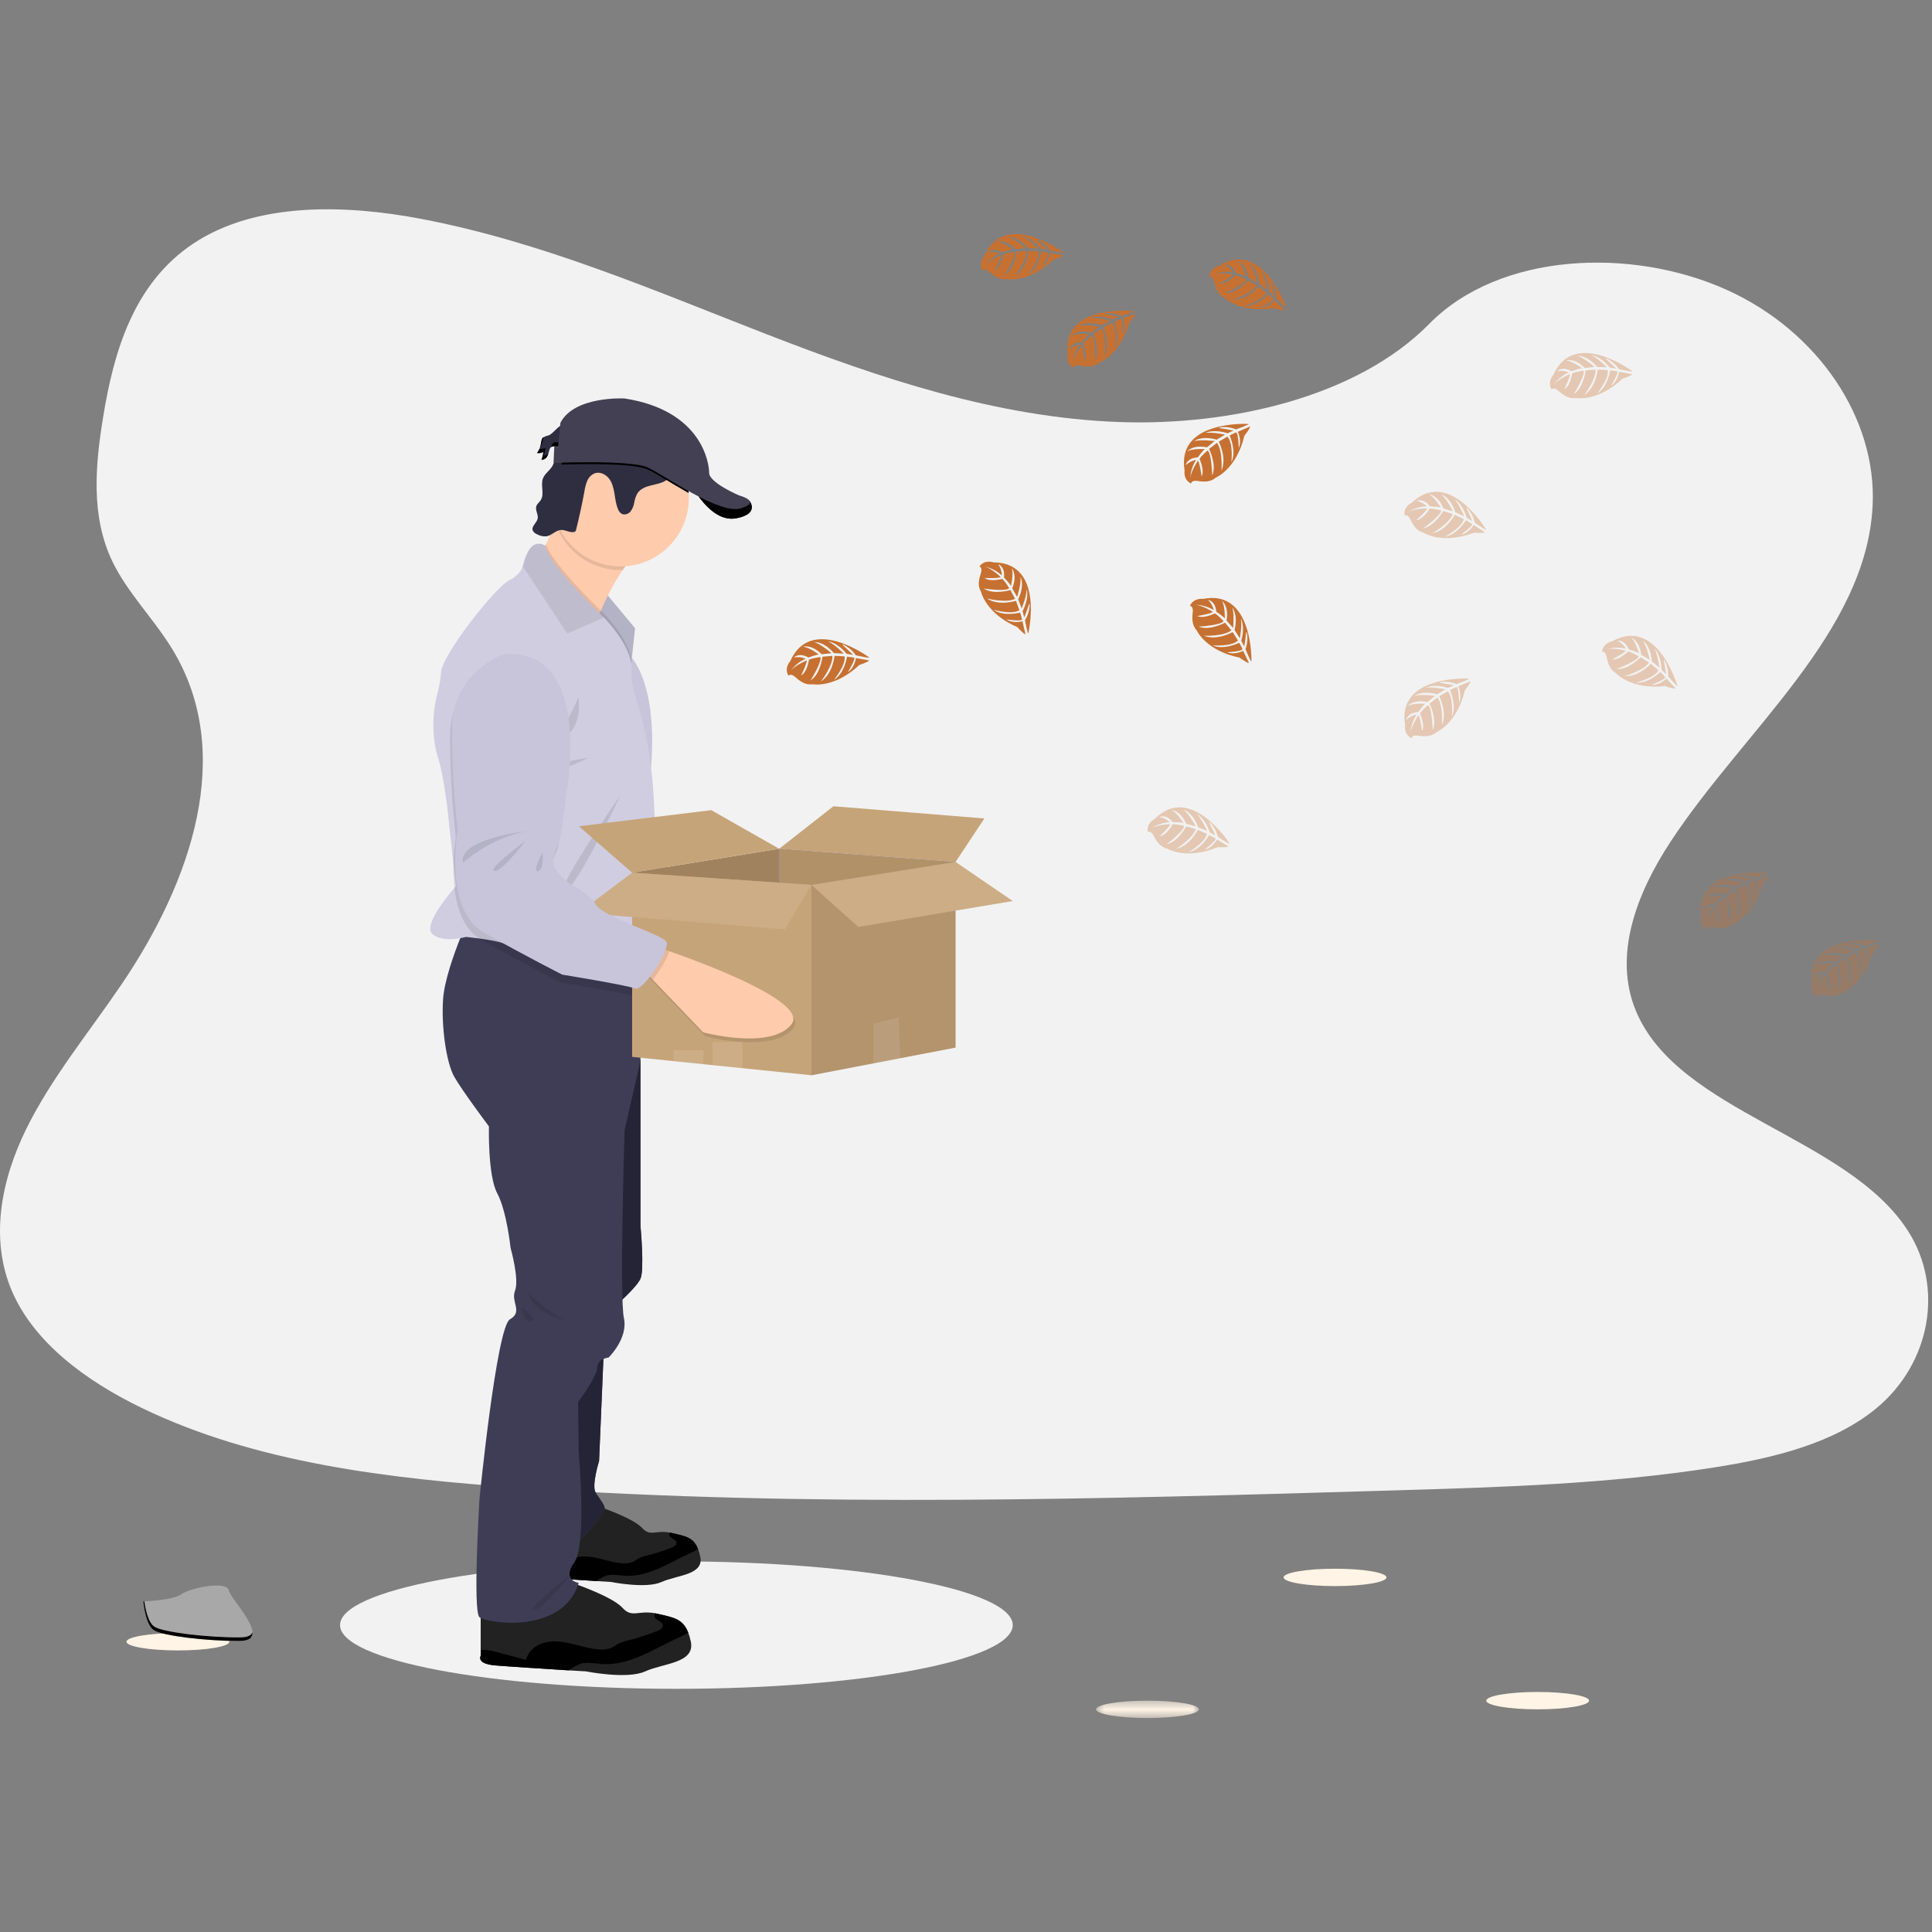 <?xml version="1.0" encoding="UTF-8"?>
<svg width="240px" height="240px" viewBox="0 0 240 240" version="1.1" xmlns="http://www.w3.org/2000/svg" xmlns:xlink="http://www.w3.org/1999/xlink">
    <rect x="0" y="0" width="240" height="240" fill="#808080" stroke="none"/>
    <!-- Generator: Sketch 57.1 (83088) - https://sketch.com -->
    <title>err-product-empty</title>
    <desc>Created with Sketch.</desc>
    <defs>
        <path d="M1.303,0.07 C1.149,0.052 0.987,0.026 0.832,0.019 L0.832,0.019 L1.303,0.07 Z M1.409,0.081 L1.303,0.07 C1.339,0.074 1.374,0.078 1.409,0.081 L1.409,0.081 Z" id="path-1"></path>
        <polygon id="path-3" points="0.47 0.385 13.249 0.385 13.249 2.544 0.47 2.544"></polygon>
    </defs>
    <g id="err-product-empty" stroke="none" stroke-width="1" fill="none" fill-rule="evenodd">
        <g id="Group-183" transform="translate(0, 26)">
            <g id="Group-6" fill="#F2F2F2">
                <path d="M84.023,167.96 C107.099,167.96 125.806,171.504 125.806,175.876 C125.806,180.247 107.099,183.791 84.023,183.791 C60.947,183.791 42.241,180.247 42.241,175.876 C42.241,171.504 60.947,167.96 84.023,167.96" id="Fill-1"></path>
                <path d="M139.168,26.431 C123.812,25.899 109.187,20.939 95.222,15.516 C81.256,10.092 67.424,4.085 52.437,1.212 C42.796,-0.637 31.77,-0.901 24.005,4.262 C16.529,9.246 14.114,17.823 12.815,25.787 C11.838,31.781 11.264,38.09 13.94,43.7 C15.8,47.596 19.098,50.871 21.381,54.603 C29.322,67.586 23.709,83.596 15.105,96.273 C11.072,102.219 6.385,107.899 3.27,114.222 C0.156,120.546 -1.285,127.816 1.441,134.283 C4.141,140.688 10.578,145.492 17.552,148.872 C31.713,155.741 48.396,157.705 64.674,158.821 C100.698,161.284 136.911,160.218 173.03,159.148 C186.397,158.754 199.822,158.353 212.97,156.287 C220.274,155.139 227.811,153.316 233.114,148.918 C239.843,143.335 241.512,133.882 237.001,126.883 C229.437,115.139 208.529,112.222 203.236,99.621 C200.327,92.683 203.314,84.958 207.544,78.527 C216.618,64.725 231.824,52.617 232.623,36.844 C233.174,26.011 225.864,15.161 214.56,10.033 C202.714,4.659 186.284,5.335 177.548,14.23 C168.544,23.379 152.727,26.903 139.168,26.431" id="Fill-3"></path>
            </g>
            <g id="Group-9" transform="translate(67.845, 28.834)">
                <mask id="mask-2" fill="white">
                    <use xlink:href="#path-1"></use>
                </mask>
                <g id="Clip-8"></g>
                <path d="M1.303,0.07 C1.149,0.052 0.987,0.026 0.832,0.019 L0.832,0.019 L1.303,0.07 Z M1.409,0.081 L1.303,0.07 C1.339,0.074 1.374,0.078 1.409,0.081 L1.409,0.081 Z" id="Fill-7" mask="url(#mask-2)"></path>
            </g>
            <g id="Group-182" transform="translate(15.265, 2.544)">
                <path d="M94.667,94.437 C92.294,97.831 83.765,96.033 83.765,96.033 L77.155,89.848 L76.265,89.011 L77.758,85.84 C77.758,85.84 78.232,85.971 79.046,86.204 C83.319,87.444 96.669,91.582 94.667,94.437" id="Fill-10" fill="#EFB7B9"></path>
                <path d="M79.041,86.204 C78.749,87.219 77.95,88.739 77.155,89.848 L76.265,89.011 L77.757,85.84 C77.757,85.84 78.237,85.971 79.041,86.204" id="Fill-12" fill="#000000"></path>
                <path d="M56.37,50.457 C56.37,50.457 50.277,53.161 50.576,59.797 C50.792,64.072 51.257,68.331 51.971,72.551 C51.971,72.551 50.726,82.537 55.912,85.112 C61.099,87.686 65.899,89.803 65.899,89.803 C65.899,89.803 74.013,90.676 75.022,91.036 C76.03,91.397 79.18,85.883 78.6,85.025 C78.018,84.165 70.571,82.364 69.621,80.932 C68.672,79.498 66.477,78.613 66.477,78.613 C66.477,78.613 64.212,77.242 64.058,76.004 C63.904,74.765 64.501,73.842 64.653,73.299 C64.805,72.756 65.189,67.509 65.189,67.509 C65.189,67.509 67.747,48.837 56.37,50.457" id="Fill-14" fill="#191919"></path>
                <path d="M60.392,72.279 C60.392,72.279 52.034,73.678 52.843,76.604 C52.843,76.604 55.877,73.446 60.392,72.279" id="Fill-16" fill="#000000"></path>
                <path d="M60.456,73.462 C60.456,73.462 55.861,77.214 56.759,77.406 C57.659,77.598 60.456,73.462 60.456,73.462" id="Fill-18" fill="#000000"></path>
                <path d="M62.665,74.77 C62.665,74.77 61.434,77.292 62.19,77.121 C62.947,76.95 62.665,74.77 62.665,74.77" id="Fill-20" fill="#000000"></path>
                <path d="M79.349,86.471 L78.841,86.327 C78.986,85.853 79.027,85.468 78.908,85.29 C78.327,84.432 70.884,82.633 69.937,81.197 C68.99,79.762 66.793,78.879 66.793,78.879 C66.793,78.879 64.527,77.508 64.374,76.269 C64.219,75.031 64.817,74.108 64.969,73.564 C65.121,73.021 65.505,67.772 65.505,67.772 C65.505,67.772 68.056,49.103 56.679,50.723 C56.679,50.723 50.586,53.427 50.883,60.064 C51.098,64.339 51.565,68.599 52.28,72.819 C52.28,72.819 51.035,82.806 56.221,85.381 C61.408,87.954 66.207,90.07 66.207,90.07 C66.207,90.07 74.32,90.941 75.33,91.304 C75.712,91.442 76.402,90.733 77.078,89.757 L77.463,90.116 L84.073,96.299 C84.073,96.299 92.603,98.1 94.976,94.704 C96.981,91.848 83.632,87.71 79.349,86.471" id="Fill-22" fill="#C8C5DA"></path>
                <path d="M52.864,25.549 C52.631,25.595 52.409,25.681 52.207,25.804 C51.969,26 51.969,26.337 51.91,26.631 C51.84,27.041 51.678,27.429 51.435,27.765 C51.705,27.786 51.976,27.741 52.225,27.635 C52.185,27.96 52.105,28.278 51.988,28.584 C52.291,28.591 52.569,28.422 52.7,28.15 C52.826,27.882 52.925,27.603 52.997,27.317 C53.019,27.231 53.058,27.151 53.111,27.08 C53.329,26.821 53.735,26.938 54.071,26.971 C54.642,27.018 55.195,26.754 55.514,26.278 C55.872,25.734 55.894,24.344 55.039,24.197 C54.147,24.049 53.592,25.279 52.864,25.549" id="Fill-24" fill="#2F2E41"></path>
                <g id="Group-32" transform="translate(50.883, 25.442)" fill="#000000">
                    <path d="M1.299,0.653 C1.321,0.537 1.335,0.416 1.361,0.3 C1.136,0.497 1.124,0.832 1.064,1.128 C1.035,1.3 0.988,1.467 0.924,1.628 C1.111,1.331 1.239,0.999 1.299,0.653" id="Fill-26"></path>
                    <path d="M1.375,2.613 C1.493,2.308 1.573,1.99 1.613,1.664 C1.375,1.764 1.118,1.809 0.861,1.795 C0.785,1.961 0.694,2.12 0.588,2.269 C0.856,2.29 1.127,2.246 1.375,2.141 C1.336,2.466 1.256,2.785 1.138,3.09 C1.44,3.097 1.718,2.928 1.85,2.656 C1.909,2.548 1.957,2.434 1.992,2.316 C1.851,2.515 1.618,2.627 1.375,2.613" id="Fill-28"></path>
                    <path d="M3.458,1 C3.122,0.967 2.714,0.85 2.495,1.109 C2.443,1.18 2.404,1.261 2.381,1.346 C2.36,1.408 2.341,1.472 2.325,1.536 C2.55,1.358 2.915,1.452 3.221,1.484 C3.793,1.53 4.343,1.265 4.663,0.791 C4.736,0.676 4.789,0.55 4.823,0.418 C4.493,0.827 3.982,1.045 3.458,1" id="Fill-30"></path>
                </g>
                <polygon id="Fill-33" fill="#C8C5DA" points="60.005 45.145 63.624 49.496 63.152 53.888 58.779 47.043"></polygon>
                <polygon id="Fill-35" fill="#000000" opacity="0.1" points="63.621 49.496 63.178 53.627 63.149 53.888 59.204 47.71 58.779 47.043 58.903 46.851 60.002 45.145 60.248 45.439"></polygon>
                <path d="M65.5,39.254 C64.276,39.605 63.106,40.81 62.089,42.274 C61.401,43.284 60.785,44.342 60.247,45.439 C59.913,46.108 59.618,46.752 59.374,47.311 L59.203,47.71 C58.79,48.684 58.561,49.337 58.561,49.337 C58.561,49.337 49.189,42.291 50.671,41.816 C51.17,41.657 51.824,40.589 52.472,39.244 L52.553,39.073 C52.963,38.21 53.366,37.247 53.725,36.339 C54.458,34.478 55.001,32.86 55.001,32.86 C55.001,32.86 69.238,38.186 65.5,39.254" id="Fill-37" fill="#FECBAC"></path>
                <path d="M71.107,32.463 C71.107,32.463 73.27,36.378 76.178,35.844 C79.084,35.31 77.888,33.742 77.888,33.742 L71.107,32.463 Z" id="Fill-39" fill="#444053"></path>
                <path d="M66.914,167.977 C64.998,168.852 60.663,167.977 60.663,167.977 L58.836,167.862 C56.463,167.711 52.491,167.454 51.086,167.34 C49.036,167.172 49.539,166.332 49.539,166.332 L49.539,161.257 L59.485,158.737 C59.485,158.737 63.417,160.082 64.494,161.257 C65.517,162.376 66.115,161.515 67.939,161.838 C68.03,161.854 68.125,161.874 68.224,161.898 C69.956,162.294 70.896,162.45 71.451,163.885 C71.563,164.187 71.652,164.496 71.719,164.812 C72.232,167.122 68.829,167.106 66.914,167.977" id="Fill-41" fill="#222222"></path>
                <path d="M71.451,163.885 C71.095,164.108 70.72,164.3 70.331,164.46 C69.027,165.056 67.785,165.781 66.466,166.343 C65.147,166.906 63.725,167.307 62.297,167.2 C61.55,167.146 60.786,166.963 60.072,167.177 C59.63,167.347 59.214,167.578 58.835,167.862 C56.463,167.711 52.491,167.454 51.087,167.34 C49.037,167.171 49.54,166.332 49.54,166.332 L49.54,165.739 C49.614,165.739 49.696,165.717 49.791,165.71 C50.282,165.703 50.771,165.776 51.239,165.926 C52.268,166.206 53.293,166.482 54.323,166.757 C54.494,166.111 54.923,165.564 55.509,165.243 C56.097,164.93 56.757,164.78 57.422,164.804 C59.019,164.825 60.53,165.582 62.124,165.659 C62.569,165.699 63.019,165.624 63.427,165.44 C63.645,165.33 63.837,165.172 64.05,165.05 C64.393,164.885 64.754,164.763 65.125,164.687 C66.171,164.428 67.197,164.096 68.198,163.695 C68.483,163.585 68.815,163.382 68.777,163.079 C68.727,162.675 68.094,162.628 67.927,162.258 C67.868,162.123 67.875,161.967 67.947,161.838 C68.037,161.854 68.132,161.874 68.231,161.897 C69.956,162.293 70.896,162.45 71.451,163.885" id="Fill-43" fill="#000000"></path>
                <path d="M64.888,179.08 C62.634,180.109 57.533,179.08 57.533,179.08 L55.386,178.954 C52.605,178.776 47.922,178.479 46.267,178.34 C43.855,178.141 44.447,177.154 44.447,177.154 L44.447,171.172 L56.152,168.206 C56.152,168.206 60.779,169.789 62.046,171.172 C63.249,172.489 63.944,171.475 66.101,171.855 C66.208,171.875 66.319,171.898 66.435,171.924 C68.474,172.399 69.579,172.576 70.231,174.265 C70.363,174.621 70.469,174.985 70.546,175.354 C71.135,178.073 67.142,178.053 64.888,179.08" id="Fill-45" fill="#222222"></path>
                <path d="M70.227,174.266 C69.808,174.528 69.367,174.754 68.91,174.942 C67.375,175.642 65.913,176.496 64.361,177.158 C62.81,177.82 61.137,178.29 59.455,178.167 C58.577,178.102 57.678,177.882 56.845,178.138 C56.323,178.341 55.832,178.616 55.386,178.954 C52.605,178.776 47.922,178.48 46.268,178.34 C43.855,178.14 44.448,177.153 44.448,177.153 L44.448,176.456 C44.547,176.439 44.645,176.429 44.744,176.422 C45.323,176.412 45.898,176.498 46.448,176.677 L50.076,177.654 C50.279,176.892 50.789,176.248 51.483,175.873 C52.174,175.504 52.951,175.325 53.734,175.355 C55.614,175.381 57.39,176.271 59.267,176.361 C59.79,176.409 60.316,176.321 60.795,176.107 C61.054,175.977 61.269,175.79 61.531,175.65 C61.932,175.452 62.358,175.309 62.795,175.222 C64.019,174.914 65.221,174.524 66.393,174.055 C66.728,173.922 67.119,173.684 67.074,173.329 C67.014,172.855 66.269,172.798 66.072,172.361 C66.005,172.201 66.013,172.02 66.096,171.867 C66.203,171.886 66.315,171.91 66.43,171.936 C68.469,172.391 69.574,172.576 70.227,174.266" id="Fill-47" fill="#000000"></path>
                <path d="M59.787,138.036 L59.154,152.943 C59.154,152.943 58.205,155.987 58.719,156.858 C59.234,157.729 60.103,158.597 59.787,159.112 C59.472,159.627 55.675,165.193 54.449,163.058 C53.222,160.922 52.012,151.669 52.012,151.669 L53.144,140.24 L59.787,138.036 Z" id="Fill-49" fill="#444053"></path>
                <path d="M62.535,100.895 L64.295,103.248 L64.295,123.719 C64.295,123.719 64.81,129.177 64.295,130.304 C63.78,131.431 61.171,133.684 61.171,133.684 L58.976,122.414 L59.45,110.491 L62.535,100.895 Z" id="Fill-51" fill="#444053"></path>
                <path d="M59.787,138.036 L59.154,152.943 C59.154,152.943 58.205,155.987 58.719,156.858 C59.234,157.729 60.103,158.597 59.787,159.112 C59.472,159.627 55.675,165.193 54.449,163.058 C53.222,160.922 52.012,151.669 52.012,151.669 L53.144,140.24 L59.787,138.036 Z" id="Fill-53" fill="#252436"></path>
                <path d="M62.535,100.895 L64.295,103.248 L64.295,123.719 C64.295,123.719 64.81,129.177 64.295,130.304 C63.78,131.431 61.171,133.684 61.171,133.684 L58.976,122.414 L59.45,110.491 L62.535,100.895 Z" id="Fill-55" fill="#252436"></path>
                <path d="M64.295,92.163 L64.295,103.237 L62.318,111.857 C62.318,111.857 61.685,132.657 62.238,135.186 C62.791,137.716 60.34,140.091 60.34,140.091 C60.34,140.091 58.916,140.25 58.916,141.356 C58.916,142.461 56.544,145.626 56.544,145.626 L56.622,151.794 C56.622,151.794 57.652,163.342 56.069,165.556 C54.487,167.769 56.622,168.087 56.622,168.087 C54.646,174.572 45.155,173.07 44.298,172.358 C43.442,171.646 44.298,157.648 44.298,157.648 C44.298,157.648 46.42,136.294 48.08,135.345 C49.741,134.396 48.161,133.21 48.714,131.787 C49.267,130.363 48.161,126.488 48.161,126.488 C48.161,126.488 47.687,121.899 46.5,119.686 C45.314,117.473 45.471,111.382 45.471,111.382 C45.471,111.382 42.149,106.952 41.162,105.213 C40.175,103.474 39.539,98.965 39.776,95.564 C39.937,93.265 41.145,89.917 41.912,87.99 C42.28,87.066 42.545,86.469 42.545,86.469 L42.771,86.528 L55.73,89.921 L64.295,92.163 Z" id="Fill-57" fill="#3F3D56"></path>
                <path d="M65.5,39.254 C64.276,39.605 63.106,40.81 62.089,42.274 L61.823,42.274 C58.786,42.276 55.98,40.653 54.468,38.02 C54.157,37.483 53.907,36.914 53.722,36.323 C54.456,34.461 54.999,32.843 54.999,32.843 C54.999,32.843 69.238,38.186 65.5,39.254" id="Fill-59" fill="#000000" opacity="0.1"></path>
                <path d="M70.305,33.322 C70.313,38.007 66.521,41.811 61.836,41.819 C57.152,41.825 53.348,38.034 53.34,33.35 C53.339,31.884 53.716,30.442 54.437,29.166 C54.694,28.706 54.994,28.273 55.333,27.87 C55.893,27.203 56.551,26.626 57.284,26.157 C61.237,23.645 66.479,24.812 68.992,28.766 C69.744,29.95 70.191,31.302 70.293,32.701 C70.298,32.91 70.305,33.116 70.305,33.322" id="Fill-61" fill="#FECBAC"></path>
                <path d="M63.178,53.627 L63.149,53.888 L59.204,47.719 C58.791,48.695 58.561,49.347 58.561,49.347 C58.561,49.347 49.188,42.291 50.671,41.816 C51.17,41.658 51.825,40.589 52.472,39.244 L52.553,39.074 C53.241,41.123 57.239,45.221 58.902,46.862 C59.094,47.052 59.254,47.209 59.377,47.323 L59.63,47.56 L59.763,47.693 C60.368,48.317 62.921,51.069 63.178,53.627" id="Fill-63" fill-opacity="0.1" fill="#000000"></path>
                <path d="M66.127,74.559 L65.695,88.455 L65.619,90.929 C65.619,90.929 60.503,90.455 55.73,89.933 C51.886,89.513 48.263,89.06 47.705,88.794 C46.994,88.46 45.468,88.201 44.265,88.038 C43.335,87.911 42.604,87.845 42.604,87.845 C42.604,87.845 42.331,87.927 41.911,88.002 C40.995,88.168 39.387,88.303 38.45,87.489 C37.252,86.448 40.4,82.663 41.185,81.754 L41.358,81.558 L41.062,78.817 L40.292,71.712 C40.292,71.712 39.817,67.618 39.105,65.424 C38.914,64.8 38.777,64.161 38.695,63.514 C38.43,61.51 38.565,59.473 39.093,57.52 C39.319,56.692 39.461,55.842 39.52,54.985 C39.639,52.79 46.342,44.308 48.002,43.537 C48.749,43.188 49.35,42.589 49.701,41.842 C49.817,41.608 49.903,41.361 49.959,41.104 C50.671,38.02 52.472,39.244 52.472,39.244 C52.906,41.657 59.628,48.044 59.628,48.044 L59.761,48.177 C60.428,48.86 63.399,52.068 63.187,54.807 C63.145,55.825 63.297,56.843 63.635,57.805 C65.003,62.11 65.789,66.579 65.972,71.092 L66.127,74.559 Z" id="Fill-65" fill="#D0CDE1"></path>
                <path d="M56.603,58.057 C56.603,58.057 54.943,62.09 53.697,62.743 C52.451,63.396 57.196,64.118 56.603,58.057" id="Fill-67" fill="#000000" opacity="0.1"></path>
                <path d="M57.849,65.59 C57.849,65.59 54.052,66.065 54.052,66.776 C54.052,67.488 57.849,65.59 57.849,65.59" id="Fill-69" fill="#000000" opacity="0.1"></path>
                <path d="M61.823,70.216 C61.823,70.216 56.307,81.961 54.764,82.317 C53.222,82.673 61.823,70.216 61.823,70.216" id="Fill-71" fill="#000000" opacity="0.1"></path>
                <path d="M59.524,48.64 L54.961,50.623 L49.454,42.305 C49.57,42.07 49.657,41.822 49.713,41.567 C50.425,38.482 52.225,39.707 52.225,39.707 C52.659,42.12 59.381,48.508 59.381,48.508 L59.524,48.64 Z" id="Fill-73" fill="#D0CDE1"></path>
                <path d="M59.761,48.165 L55.198,50.149 L49.691,41.83 C49.807,41.595 49.894,41.348 49.951,41.092 C50.662,38.007 52.463,39.233 52.463,39.233 C52.897,41.645 59.618,48.033 59.618,48.033 L59.761,48.165 Z" id="Fill-75" fill="#222222" opacity="0.1"></path>
                <path d="M65.619,90.929 C65.619,90.929 60.504,90.454 55.73,89.933 L64.295,92.176 L64.295,94.785 C63.92,95.125 63.595,95.3 63.384,95.21 C62.397,94.795 54.342,93.49 54.342,93.49 C54.342,93.49 49.663,91.117 44.614,88.27 C44.491,88.202 44.373,88.127 44.258,88.048 C43.67,87.647 43.163,87.139 42.763,86.55 C41.831,85.2 41.376,83.465 41.179,81.763 C41.068,80.789 41.026,79.808 41.055,78.827 C41.08,77.715 41.181,76.606 41.359,75.507 C40.87,71.254 40.633,66.977 40.647,62.695 C40.707,56.052 46.935,53.679 46.935,53.679 C58.383,52.671 54.833,71.177 54.833,71.177 C54.833,71.177 54.171,76.397 53.991,76.931 C53.811,77.465 53.163,78.355 53.251,79.601 C53.338,80.846 55.525,82.336 55.525,82.336 C55.525,82.336 57.661,83.337 58.541,84.82 C59.182,85.914 63.344,87.397 65.695,88.455 L65.619,90.929 Z" id="Fill-77" fill="#000000" opacity="0.1"></path>
                <path d="M53.329,29.391 C52.999,29.932 52.404,30.299 52.181,30.892 C51.853,31.754 52.406,32.827 51.898,33.595 C51.729,33.854 51.452,34.045 51.357,34.342 C51.196,34.844 51.637,35.377 51.523,35.892 C51.409,36.406 50.731,36.841 50.911,37.344 C51.017,37.563 51.204,37.733 51.433,37.818 C51.792,38.025 52.206,38.116 52.62,38.081 C53.267,37.975 53.749,37.339 54.406,37.291 C54.939,37.253 55.45,37.623 55.982,37.555 C56.071,37.552 56.155,37.516 56.219,37.453 C56.259,37.4 56.286,37.338 56.297,37.272 C56.696,35.683 57.043,34.082 57.341,32.471 C57.401,32.02 57.521,31.579 57.696,31.16 C57.876,30.739 58.219,30.406 58.646,30.24 C59.28,30.036 59.991,30.383 60.397,30.912 C60.803,31.44 60.957,32.117 61.066,32.774 C61.175,33.431 61.244,34.107 61.512,34.717 C61.593,34.944 61.745,35.138 61.943,35.273 C62.3,35.479 62.779,35.315 63.052,35.006 C63.302,34.676 63.465,34.289 63.526,33.88 C63.589,33.471 63.724,33.079 63.928,32.72 C64.302,32.16 64.988,31.906 65.643,31.746 C66.297,31.588 66.988,31.476 67.541,31.085 C67.976,30.735 68.329,30.295 68.58,29.797 C68.931,29.184 69.259,28.52 69.23,27.816 C69.199,27.046 68.744,26.361 68.257,25.763 C67.308,24.601 66.025,23.54 64.523,23.5 C63.941,23.524 63.363,23.582 62.788,23.675 C61.964,23.713 61.138,23.681 60.319,23.58 C60.119,23.556 59.917,23.564 59.721,23.602 C59.49,23.672 59.276,23.788 59.091,23.943 C58.407,24.453 57.785,25.043 57.238,25.698 C56.886,26.165 56.505,26.61 56.095,27.028 C55.827,27.295 55.502,27.5 55.146,27.628 C54.909,27.694 54.671,27.647 54.446,27.72 C53.746,27.941 53.654,28.855 53.329,29.391" id="Fill-79" fill="#2F2E41"></path>
                <path d="M76.177,35.842 C74.279,36.191 72.706,34.656 71.835,33.535 C71.568,33.195 71.325,32.837 71.107,32.463 L77.622,33.692 L77.886,33.741 C77.886,33.741 79.083,35.31 76.177,35.842" id="Fill-81" fill="#000000"></path>
                <path d="M69.225,29.182 C69.833,30.263 70.195,31.466 70.281,32.705 C68.167,31.519 66.179,30.216 65.175,29.764 C63.427,28.973 56.888,29.092 54.429,29.165 C54.686,28.705 54.987,28.273 55.327,27.87 C55.888,27.202 56.549,26.625 57.284,26.157 C61.241,23.646 66.486,24.818 68.997,28.776 C69.081,28.907 69.161,29.041 69.237,29.177 L69.225,29.182 Z" id="Fill-83" fill="#000000"></path>
                <path d="M76.77,34.836 C75.629,35.187 73.767,34.508 71.836,33.536 C71.568,33.195 71.324,32.838 71.107,32.463 L77.622,33.692 C78.054,33.986 78.163,34.407 76.77,34.836" id="Fill-85" fill="#000000"></path>
                <path d="M62.328,20.956 C62.328,20.956 56.1,20.6 54.349,23.98 L54.066,26.978 L53.592,26.926 L53.497,28.964 C53.497,28.964 63.016,28.548 65.183,29.526 C67.349,30.504 74.08,35.428 76.777,34.599 C79.475,33.768 76.54,32.997 76.54,32.997 C76.54,32.997 72.827,31.424 72.827,30.191 C72.827,28.957 71.906,22.439 62.328,20.956" id="Fill-87" fill="#444053"></path>
                <path d="M50.316,132.043 C50.316,132.043 54.29,135.898 56.009,135.601 C56.009,135.601 51.146,135.186 50.316,132.043" id="Fill-89" fill="#000000" opacity="0.1"></path>
                <path d="M49.485,133.829 C49.485,133.829 49.841,135.813 50.79,135.617 C51.739,135.423 49.485,133.829 49.485,133.829" id="Fill-91" fill="#000000" opacity="0.1"></path>
                <path d="M55.713,166.979 C55.713,166.979 50.071,171.369 51.023,171.488 C51.974,171.606 55.713,166.979 55.713,166.979" id="Fill-93" fill="#000000" opacity="0.1"></path>
                <polygon id="Fill-95" fill="#B19168" points="63.26 79.864 81.529 76.891 81.529 94.188 64.172 93.279"></polygon>
                <polygon id="Fill-97" fill="#000000" opacity="0.1" points="63.26 79.864 81.529 76.891 81.529 94.188 64.172 93.279"></polygon>
                <polygon id="Fill-99" fill="#6C63FF" points="81.53 76.891 103.438 78.531 102.226 93.582 81.53 94.188"></polygon>
                <polygon id="Fill-101" fill="#B19168" points="81.53 76.891 103.438 78.531 102.226 93.582 81.53 94.188"></polygon>
                <polygon id="Fill-103" fill="#C6A479" points="88.266 71.612 81.53 76.891 103.439 78.53 107.019 73.127"></polygon>
                <polygon id="Fill-105" fill="#C6A479" points="56.646 74.098 73.093 72.096 81.529 76.891 63.261 79.864"></polygon>
                <polygon id="Fill-107" fill="#C6A479" points="85.535 81.382 85.535 105.03 76.977 104.152 73.254 103.772 72.12 103.654 68.4 103.272 63.261 102.745 63.261 79.864 81.528 81.107"></polygon>
                <polygon id="Fill-109" fill="#C6A479" points="103.439 78.531 103.439 101.592 96.58 102.909 93.243 103.55 85.535 105.03 85.535 81.382"></polygon>
                <polygon id="Fill-111" fill="#000000" opacity="0.1" points="103.439 78.531 103.439 101.592 96.58 102.909 93.243 103.55 85.535 105.03 85.535 81.382"></polygon>
                <polygon id="Fill-113" fill="#C6A479" points="56.646 84.841 63.261 79.864 85.535 81.382 82.256 86.906"></polygon>
                <polygon id="Fill-115" fill="#FFFFFF" opacity="0.1" points="56.646 84.841 63.261 79.864 85.535 81.382 82.256 86.906"></polygon>
                <polygon id="Fill-117" fill="#C6A479" points="103.439 78.531 85.535 81.382 91.362 86.602 110.54 83.385"></polygon>
                <polygon id="Fill-119" fill="#FFFFFF" opacity="0.1" points="103.439 78.531 85.535 81.382 91.362 86.602 110.54 83.385"></polygon>
                <polygon id="Fill-121" fill="#FFFFFF" opacity="0.1" points="96.579 102.909 93.243 103.55 93.243 98.621 96.368 97.834"></polygon>
                <polygon id="Fill-123" fill="#FFFFFF" opacity="0.1" points="76.977 100.892 76.977 104.152 73.254 103.772 73.254 100.892"></polygon>
                <polygon id="Fill-125" fill="#FFFFFF" opacity="0.1" points="72.12 101.92 72.12 103.654 68.399 103.273 68.399 101.92"></polygon>
                <path d="M83.295,99.163 C80.745,102.425 72.322,100.17 72.322,100.17 L66.062,93.641 L65.214,92.756 L66.874,89.672 C66.874,89.672 67.349,89.828 68.141,90.103 C72.336,91.57 85.442,96.418 83.295,99.163" id="Fill-127" fill="#000000" opacity="0.1"></path>
                <path d="M83.058,98.688 C80.508,101.951 72.085,99.696 72.085,99.696 L65.825,93.167 L64.976,92.281 L66.637,89.198 C66.637,89.198 67.112,89.354 67.904,89.629 C72.099,91.096 85.205,95.943 83.058,98.688" id="Fill-129" fill="#FECBAC"></path>
                <path d="M67.894,89.63 C67.548,90.626 66.667,92.102 65.816,93.167 L64.966,92.282 L66.627,89.197 C66.627,89.197 67.104,89.354 67.894,89.63" id="Fill-131" fill="#000000" opacity="0.1"></path>
                <path d="M47.172,52.73 C47.172,52.73 40.944,55.103 40.884,61.747 C40.87,66.028 41.108,70.305 41.596,74.558 C41.596,74.558 39.817,84.464 44.858,87.311 C49.9,90.158 54.586,92.531 54.586,92.531 C54.586,92.531 62.641,93.836 63.631,94.251 C64.621,94.667 68.058,89.328 67.524,88.438 C66.991,87.549 59.657,85.354 58.786,83.871 C57.915,82.388 55.77,81.389 55.77,81.389 C55.77,81.389 53.583,79.897 53.495,78.651 C53.408,77.406 54.052,76.516 54.235,75.982 C54.418,75.448 55.08,70.228 55.08,70.228 C55.08,70.228 58.62,51.71 47.172,52.73" id="Fill-133" fill="#C8C5DA"></path>
                <path d="M50.019,74.724 C50.019,74.724 41.596,75.673 42.248,78.639 C42.248,78.639 45.449,75.648 50.019,74.724" id="Fill-135" fill="#000000" opacity="0.1"></path>
                <path d="M50.019,75.911 C50.019,75.911 45.238,79.411 46.115,79.648 C46.994,79.885 50.019,75.911 50.019,75.911" id="Fill-137" fill="#000000" opacity="0.1"></path>
                <path d="M52.154,77.335 C52.154,77.335 50.79,79.788 51.561,79.659 C52.332,79.532 52.154,77.335 52.154,77.335" id="Fill-139" fill="#000000" opacity="0.1"></path>
                <path d="M139.851,24.121 C139.851,24.121 130.836,23.577 131.889,29.903 C131.889,29.903 131.678,31.021 132.691,31.528 C132.691,31.528 132.707,31.054 133.616,31.217 C133.94,31.272 134.269,31.288 134.597,31.265 C135.039,31.236 135.461,31.061 135.797,30.77 C135.797,30.77 138.333,29.722 139.32,25.576 C139.32,25.576 140.051,24.669 140.032,24.436 L138.509,25.089 C138.509,25.089 139.028,26.188 138.617,27.102 C138.617,27.102 138.57,25.129 138.276,25.174 C138.216,25.174 137.486,25.557 137.486,25.557 C137.486,25.557 138.381,27.469 137.704,28.861 C137.704,28.861 137.961,26.504 137.206,25.694 L136.133,26.321 C136.133,26.321 137.18,28.297 136.471,29.91 C136.471,29.91 136.653,27.436 135.909,26.472 L134.935,27.229 C134.935,27.229 135.92,29.179 135.319,30.518 C135.319,30.518 135.241,27.637 134.724,27.42 C134.724,27.42 133.875,28.169 133.747,28.477 C133.747,28.477 134.419,29.9 134.001,30.639 C134.001,30.639 133.744,28.719 133.526,28.71 C133.526,28.71 132.679,29.982 132.591,30.845 C132.632,30.039 132.883,29.26 133.32,28.582 C132.832,28.674 132.381,28.908 132.025,29.253 C132.025,29.253 132.155,28.353 133.528,28.275 C133.528,28.275 134.241,27.31 134.416,27.25 C134.416,27.25 133.049,27.137 132.221,27.505 C132.221,27.505 132.949,26.657 134.667,27.03 L135.616,26.247 C135.616,26.247 133.818,26.01 133.053,26.273 C133.053,26.273 133.932,25.523 135.876,26.069 L136.919,25.445 C136.919,25.445 135.386,25.113 134.473,25.233 C134.473,25.233 135.436,24.714 137.225,25.277 L137.972,24.943 C137.972,24.943 136.847,24.721 136.52,24.686 C136.194,24.65 136.174,24.56 136.174,24.56 C136.886,24.441 137.616,24.524 138.283,24.798 C138.283,24.798 139.884,24.221 139.851,24.121" id="Fill-141" fill="#C67132"></path>
                <path d="M167.246,55.758 C167.246,55.758 158.23,55.214 159.284,61.539 C159.284,61.539 159.072,62.658 160.086,63.165 C160.086,63.165 160.102,62.691 161.013,62.854 C161.337,62.909 161.666,62.924 161.993,62.902 C162.431,62.87 162.847,62.697 163.179,62.408 C163.179,62.408 165.718,61.359 166.705,57.212 C166.705,57.212 167.433,56.308 167.404,56.075 L165.882,56.726 C165.882,56.726 166.401,57.825 165.992,58.738 C165.992,58.738 165.943,56.766 165.652,56.811 C165.592,56.811 164.859,57.193 164.859,57.193 C164.859,57.193 165.756,59.108 165.079,60.499 C165.079,60.499 165.336,58.14 164.579,57.33 L163.518,57.95 C163.518,57.95 164.565,59.926 163.855,61.539 C163.855,61.539 164.039,59.065 163.293,58.102 L162.322,58.861 C162.322,58.861 163.305,60.809 162.707,62.147 C162.707,62.147 162.629,59.267 162.111,59.048 C162.111,59.048 161.262,59.798 161.131,60.107 C161.131,60.107 161.806,61.531 161.388,62.269 C161.388,62.269 161.131,60.349 160.913,60.339 C160.913,60.339 160.066,61.61 159.979,62.475 C160.02,61.67 160.272,60.89 160.709,60.211 C160.221,60.304 159.769,60.538 159.412,60.883 C159.412,60.883 159.545,59.983 160.918,59.905 C160.918,59.905 161.618,58.939 161.806,58.881 C161.806,58.881 160.439,58.766 159.611,59.133 C159.611,59.133 160.338,58.287 162.055,58.672 L163.004,57.888 C163.004,57.888 161.203,57.651 160.442,57.915 C160.442,57.915 161.32,57.164 163.263,57.71 L164.306,57.086 C164.306,57.086 162.772,56.757 161.857,56.875 C161.857,56.875 162.823,56.356 164.613,56.917 L165.359,56.584 C165.359,56.584 164.235,56.363 163.905,56.327 C163.576,56.291 163.559,56.201 163.559,56.201 C164.271,56.083 165.002,56.164 165.671,56.439 C165.671,56.439 167.274,55.857 167.246,55.758" id="Fill-143" fill="#C67132" opacity="0.327"></path>
                <path d="M112.473,50.141 C112.473,50.141 114.549,41.342 108.135,41.311 C108.135,41.311 107.069,40.912 106.397,41.823 C106.397,41.823 106.855,41.921 106.545,42.789 C106.437,43.096 106.366,43.414 106.331,43.738 C106.285,44.18 106.383,44.623 106.613,45.002 C106.613,45.002 107.214,47.684 111.121,49.364 C111.121,49.364 111.891,50.236 112.122,50.246 L111.743,48.635 C111.743,48.635 110.571,48.96 109.74,48.398 C109.74,48.398 111.693,48.684 111.696,48.398 C111.696,48.338 111.458,47.553 111.458,47.553 C111.458,47.553 109.419,48.109 108.163,47.205 C108.163,47.205 110.442,47.859 111.37,47.255 L110.943,46.087 C110.943,46.087 108.808,46.782 107.346,45.807 C107.346,45.807 109.754,46.41 110.831,45.84 L110.251,44.753 C110.251,44.753 108.163,45.389 106.945,44.571 C106.945,44.571 109.793,44.983 110.101,44.514 C110.101,44.514 109.508,43.549 109.225,43.368 C109.225,43.368 107.717,43.79 107.052,43.252 C107.052,43.252 108.986,43.326 109.031,43.121 C109.031,43.121 107.924,42.07 107.079,41.833 C107.865,42.012 108.593,42.393 109.188,42.939 C109.179,42.441 109.026,41.958 108.746,41.545 C108.746,41.545 109.61,41.83 109.458,43.206 C109.458,43.206 110.289,44.061 110.314,44.256 C110.314,44.256 110.658,42.929 110.438,42.048 C110.438,42.048 111.15,42.913 110.478,44.538 L111.085,45.617 C111.085,45.617 111.636,43.885 111.496,43.088 C111.496,43.088 112.087,44.08 111.217,45.902 L111.655,47.038 C111.655,47.038 112.242,45.581 112.279,44.665 C112.279,44.665 112.629,45.705 111.767,47.372 L111.97,48.165 C111.97,48.165 112.379,47.095 112.469,46.777 C112.56,46.459 112.651,46.457 112.651,46.457 C112.648,47.179 112.444,47.886 112.061,48.498 C112.061,48.498 112.372,50.154 112.473,50.141" id="Fill-145" fill="#C67132"></path>
                <path d="M92.729,53.141 C92.729,53.141 85.487,47.724 82.899,53.591 C82.899,53.591 82.109,54.41 82.676,55.39 C82.676,55.39 82.946,55.008 83.625,55.641 C83.865,55.865 84.131,56.059 84.418,56.22 C84.804,56.437 85.252,56.519 85.692,56.458 C85.692,56.458 88.387,56.977 91.491,54.056 C91.491,54.056 92.598,53.701 92.702,53.492 L91.068,53.205 C91.068,53.205 90.897,54.407 90.055,54.947 C90.055,54.947 91.096,53.271 90.826,53.15 C90.771,53.124 89.955,53.032 89.955,53.032 C89.955,53.032 89.651,55.125 88.323,55.915 C88.323,55.915 89.834,54.085 89.647,52.993 L88.405,52.927 C88.405,52.927 88.194,55.155 86.714,56.113 C86.714,56.113 88.226,54.147 88.137,52.932 L86.908,53.032 C86.908,53.032 86.659,55.198 85.424,55.985 C85.424,55.985 86.939,53.537 86.629,53.072 C86.629,53.072 85.507,53.23 85.228,53.416 C85.228,53.416 85.013,54.968 84.253,55.361 C84.253,55.361 85.096,53.618 84.925,53.496 C84.925,53.496 83.518,54.092 82.965,54.771 C83.443,54.121 84.083,53.607 84.821,53.281 C84.362,53.089 83.857,53.038 83.369,53.128 C83.369,53.128 83.971,52.451 85.162,53.141 C85.162,53.141 86.278,52.721 86.468,52.773 C86.468,52.773 85.388,51.926 84.493,51.779 C84.493,51.779 85.57,51.47 86.792,52.728 L88.024,52.602 C88.024,52.602 86.655,51.416 85.87,51.216 C85.87,51.216 87.015,51.072 88.337,52.595 L89.552,52.65 C89.552,52.65 88.453,51.53 87.625,51.126 C87.625,51.126 88.714,51.221 89.9,52.675 L90.709,52.806 C90.709,52.806 89.891,52.004 89.635,51.795 C89.379,51.587 89.414,51.498 89.414,51.498 C90.074,51.791 90.64,52.261 91.049,52.856 C91.049,52.856 92.697,53.238 92.729,53.141" id="Fill-147" fill="#C67132"></path>
                <path d="M116.837,2.815 C116.837,2.815 109.595,-2.604 107.007,3.265 C107.007,3.265 106.218,4.084 106.784,5.064 C106.784,5.064 107.055,4.682 107.733,5.316 C107.975,5.538 108.241,5.731 108.528,5.892 C108.915,6.108 109.363,6.191 109.802,6.129 C109.802,6.129 112.497,6.649 115.601,3.726 C115.601,3.726 116.709,3.372 116.811,3.161 L115.177,2.879 C115.177,2.879 115.008,4.082 114.163,4.62 C114.163,4.62 115.207,2.946 114.937,2.824 C114.881,2.798 114.066,2.706 114.066,2.706 C114.066,2.706 113.753,4.803 112.424,5.589 C112.424,5.589 113.932,3.759 113.748,2.667 L112.508,2.601 C112.508,2.601 112.294,4.829 110.815,5.785 C110.815,5.785 112.327,3.818 112.239,2.604 L111.013,2.703 C111.013,2.703 110.761,4.871 109.524,5.659 C109.524,5.659 111.043,3.211 110.733,2.745 C110.733,2.745 109.611,2.905 109.332,3.09 C109.332,3.09 109.116,4.642 108.357,5.036 C108.357,5.036 109.199,3.292 109.029,3.169 C109.029,3.169 107.622,3.766 107.068,4.445 C107.547,3.794 108.186,3.281 108.925,2.955 C108.465,2.762 107.959,2.71 107.469,2.803 C107.469,2.803 108.075,2.125 109.266,2.815 C109.266,2.815 110.382,2.393 110.571,2.447 C110.571,2.447 109.491,1.6 108.596,1.45 C108.596,1.45 109.672,1.144 110.893,2.399 L112.124,2.274 C112.124,2.274 110.758,1.087 109.97,0.886 C109.97,0.886 111.117,0.743 112.44,2.267 L113.655,2.319 C113.655,2.319 112.557,1.199 111.727,0.798 C111.727,0.798 112.818,0.892 114.004,2.348 L114.81,2.478 C114.81,2.478 113.99,1.685 113.734,1.481 C113.477,1.277 113.513,1.188 113.513,1.188 C114.172,1.479 114.739,1.949 115.148,2.544 C115.148,2.544 116.796,2.905 116.837,2.815" id="Fill-149" fill="#C67132"></path>
                <path d="M144.507,9.679 C144.507,9.679 141.612,1.111 136.152,4.478 C136.152,4.478 135.037,4.715 134.949,5.833 C134.949,5.833 135.388,5.671 135.583,6.573 C135.655,6.894 135.764,7.205 135.908,7.501 C136.105,7.899 136.424,8.223 136.82,8.424 C136.82,8.424 138.746,10.381 142.96,9.733 C142.96,9.733 144.072,10.07 144.277,9.954 L143.09,8.789 C143.09,8.789 142.269,9.683 141.269,9.648 C141.269,9.648 143.078,8.861 142.929,8.606 C142.899,8.557 142.279,8.018 142.279,8.018 C142.279,8.018 140.841,9.567 139.299,9.465 C139.299,9.465 141.579,8.815 142.044,7.805 L141.062,7.047 C141.062,7.047 139.623,8.761 137.861,8.708 C137.861,8.708 140.233,7.947 140.834,6.893 L139.766,6.279 C139.766,6.279 138.342,7.923 136.866,7.871 C136.866,7.871 139.506,6.715 139.512,6.155 C139.512,6.155 138.499,5.651 138.164,5.646 C138.164,5.646 137.106,6.801 136.266,6.696 C136.266,6.696 137.947,5.735 137.876,5.539 C137.876,5.539 136.38,5.233 135.538,5.479 C136.3,5.214 137.117,5.153 137.911,5.301 C137.64,4.883 137.253,4.554 136.798,4.352 C136.798,4.352 137.681,4.136 138.271,5.379 C138.271,5.379 139.429,5.667 139.552,5.816 C139.552,5.816 139.145,4.509 138.492,3.877 C138.492,3.877 139.552,4.236 139.842,5.97 L140.929,6.564 C140.929,6.564 140.48,4.805 139.939,4.191 C139.939,4.191 140.967,4.722 141.19,6.728 L142.163,7.46 C142.163,7.46 141.892,5.914 141.437,5.111 C141.437,5.111 142.281,5.809 142.433,7.681 L143.024,8.246 C143.024,8.246 142.805,7.121 142.715,6.803 C142.625,6.485 142.698,6.464 142.698,6.464 C143.076,7.08 143.275,7.788 143.275,8.509 C143.275,8.509 144.423,9.741 144.507,9.679" id="Fill-151" fill="#C67132"></path>
                <path d="M125.616,10.101 C125.616,10.101 116.623,9.1 117.366,15.48 C117.366,15.48 117.098,16.586 118.077,17.141 C118.077,17.141 118.118,16.666 119.026,16.88 C119.348,16.948 119.676,16.982 120.005,16.976 C120.448,16.97 120.877,16.816 121.226,16.543 C121.226,16.543 123.815,15.625 125.023,11.532 C125.023,11.532 125.796,10.666 125.779,10.431 L124.225,11.005 C124.225,11.005 124.7,12.127 124.225,13.019 C124.225,13.019 124.275,11.048 123.988,11.078 C123.929,11.078 123.179,11.421 123.179,11.421 C123.179,11.421 123.976,13.377 123.231,14.743 C123.231,14.743 123.606,12.398 122.892,11.553 L121.788,12.123 C121.788,12.123 122.737,14.151 121.943,15.726 C121.943,15.726 122.252,13.264 121.556,12.266 L120.548,12.977 C120.548,12.977 121.43,14.972 120.763,16.279 C120.763,16.279 120.832,13.399 120.327,13.155 C120.327,13.155 119.44,13.866 119.295,14.161 C119.295,14.161 119.896,15.608 119.443,16.332 C119.443,16.332 119.283,14.403 119.075,14.384 C119.075,14.384 118.163,15.61 118.031,16.477 C118.112,15.673 118.404,14.906 118.875,14.251 C118.383,14.32 117.921,14.53 117.546,14.855 C117.546,14.855 117.722,13.967 119.098,13.957 C119.098,13.957 119.846,13.029 120.047,12.98 C120.047,12.98 118.688,12.796 117.841,13.122 C117.841,13.122 118.612,12.31 120.305,12.782 L121.304,12.049 C121.304,12.049 119.499,11.684 118.735,11.921 C118.735,11.921 119.651,11.21 121.564,11.862 L122.638,11.289 C122.638,11.289 121.122,10.881 120.203,10.955 C120.203,10.955 121.193,10.48 122.951,11.138 L123.715,10.842 C123.715,10.842 122.603,10.563 122.275,10.512 C121.948,10.459 121.936,10.369 121.936,10.369 C122.653,10.287 123.379,10.405 124.033,10.711 C124.033,10.711 125.633,10.201 125.616,10.101" id="Fill-153" fill="#C67132"></path>
                <path d="M204.292,79.897 C204.292,79.897 195.304,78.895 196.047,85.269 C196.047,85.269 195.779,86.374 196.759,86.929 C196.759,86.929 196.799,86.454 197.708,86.665 C198.028,86.737 198.357,86.77 198.685,86.764 C199.129,86.757 199.559,86.603 199.908,86.329 C199.908,86.329 202.496,85.411 203.692,81.321 C203.692,81.321 204.465,80.452 204.449,80.219 L202.895,80.792 C202.895,80.792 203.369,81.916 202.895,82.808 C202.895,82.808 202.944,80.833 202.657,80.868 C202.598,80.868 201.848,81.206 201.848,81.206 C201.848,81.206 202.646,83.165 201.9,84.528 C201.9,84.528 202.275,82.186 201.561,81.34 L200.459,81.911 C200.459,81.911 201.407,83.941 200.615,85.515 C200.615,85.515 200.92,83.053 200.226,82.051 L199.217,82.763 C199.217,82.763 200.1,84.758 199.433,86.063 C199.433,86.063 199.502,83.183 198.997,82.941 C198.997,82.941 198.111,83.653 197.965,83.946 C197.965,83.946 198.567,85.394 198.111,86.118 C198.111,86.118 197.952,84.189 197.743,84.17 C197.743,84.17 196.832,85.397 196.7,86.263 C196.782,85.46 197.073,84.692 197.544,84.037 C197.052,84.104 196.59,84.315 196.216,84.643 C196.216,84.643 196.391,83.75 197.768,83.74 C197.768,83.74 198.517,82.813 198.717,82.765 C198.717,82.765 197.357,82.58 196.509,82.905 C196.509,82.905 197.28,82.097 198.977,82.568 L199.974,81.835 C199.974,81.835 198.19,81.499 197.414,81.731 C197.414,81.731 198.33,81.019 200.243,81.669 L201.317,81.1 C201.317,81.1 199.801,80.692 198.882,80.765 C198.882,80.765 199.872,80.291 201.63,80.948 L202.394,80.649 C202.394,80.649 201.281,80.372 200.953,80.322 C200.627,80.271 200.615,80.179 200.615,80.179 C201.331,80.095 202.057,80.212 202.712,80.518 C202.712,80.518 204.316,79.999 204.292,79.897" id="Fill-155" fill="#C67132" opacity="0.327"></path>
                <path d="M218.032,88.292 C218.032,88.292 209.045,87.292 209.787,93.663 C209.787,93.663 209.521,94.769 210.499,95.324 C210.499,95.324 210.539,94.849 211.448,95.062 C211.768,95.132 212.095,95.164 212.423,95.158 C212.864,95.149 213.292,94.997 213.64,94.726 C213.64,94.726 216.226,93.808 217.422,89.715 C217.422,89.715 218.198,88.849 218.179,88.614 L216.625,89.186 C216.625,89.186 217.1,90.311 216.625,91.203 C216.625,91.203 216.675,89.23 216.388,89.262 C216.329,89.262 215.578,89.601 215.578,89.601 C215.578,89.601 216.376,91.559 215.631,92.923 C215.631,92.923 216.006,90.58 215.292,89.736 L214.188,90.306 C214.188,90.306 215.137,92.334 214.345,93.91 C214.345,93.91 214.651,91.447 213.956,90.448 L212.947,91.16 C212.947,91.16 213.83,93.155 213.166,94.462 C213.166,94.462 213.232,91.579 212.727,91.338 C212.727,91.338 211.842,92.05 211.695,92.344 C211.695,92.344 212.297,93.791 211.842,94.515 C211.842,94.515 211.683,92.585 211.474,92.567 C211.474,92.567 210.563,93.793 210.432,94.66 C210.515,93.856 210.805,93.09 211.274,92.434 C210.782,92.502 210.32,92.712 209.946,93.039 C209.946,93.039 210.124,92.147 211.501,92.14 C211.501,92.14 212.248,91.211 212.45,91.162 C212.45,91.162 211.089,90.98 210.242,91.305 C210.242,91.305 211.014,90.493 212.711,90.965 L213.706,90.232 C213.706,90.232 211.923,89.895 211.147,90.128 C211.147,90.128 212.063,89.416 213.975,90.069 L215.049,89.497 C215.049,89.497 213.533,89.088 212.615,89.162 C212.615,89.162 213.605,88.688 215.364,89.345 L216.127,89.049 C216.127,89.049 215.013,88.77 214.689,88.718 C214.364,88.665 214.347,88.576 214.347,88.576 C215.065,88.493 215.79,88.612 216.445,88.917 C216.445,88.917 218.055,88.393 218.032,88.292" id="Fill-157" fill="#C67132" opacity="0.327"></path>
                <path d="M187.527,17.585 C187.527,17.585 180.286,12.167 177.697,18.035 C177.697,18.035 176.908,18.853 177.474,19.834 C177.474,19.834 177.745,19.451 178.423,20.085 C178.664,20.309 178.93,20.503 179.215,20.664 C179.603,20.88 180.051,20.963 180.49,20.902 C180.49,20.902 183.185,21.421 186.291,18.5 C186.291,18.5 187.397,18.145 187.501,17.936 L185.871,17.641 C185.871,17.641 185.7,18.844 184.858,19.383 C184.858,19.383 185.9,17.709 185.629,17.586 C185.574,17.561 184.761,17.468 184.761,17.468 C184.761,17.468 184.455,19.561 183.127,20.351 C183.127,20.351 184.638,18.521 184.45,17.43 L183.209,17.363 C183.209,17.363 182.998,19.591 181.517,20.55 C181.517,20.55 183.031,18.584 182.941,17.369 L181.712,17.468 C181.712,17.468 181.475,19.635 180.227,20.422 C180.227,20.422 181.745,17.973 181.432,17.508 C181.432,17.508 180.309,17.668 180.032,17.852 C180.032,17.852 179.818,19.405 179.059,19.798 C179.059,19.798 179.899,18.055 179.728,17.933 C179.728,17.933 178.322,18.529 177.769,19.207 C178.247,18.558 178.886,18.044 179.624,17.717 C179.165,17.527 178.661,17.474 178.172,17.566 C178.172,17.566 178.777,16.887 179.968,17.577 C179.968,17.577 181.08,17.157 181.27,17.21 C181.27,17.21 180.191,16.363 179.297,16.216 C179.297,16.216 180.373,15.906 181.596,17.165 L182.827,17.039 C182.827,17.039 181.461,15.852 180.672,15.654 C180.672,15.654 181.819,15.509 183.14,17.032 L184.358,17.086 C184.358,17.086 183.256,15.967 182.428,15.563 C182.428,15.563 183.519,15.658 184.704,17.112 L185.513,17.243 C185.513,17.243 184.694,16.441 184.438,16.232 C184.182,16.024 184.22,15.954 184.22,15.954 C184.879,16.247 185.444,16.717 185.851,17.312 C185.851,17.312 187.497,17.681 187.527,17.585" id="Fill-159" fill="#C67132" opacity="0.327"></path>
                <path d="M193.122,56.69 C193.122,56.69 190.627,47.999 185.012,51.12 C185.012,51.12 183.887,51.293 183.747,52.417 C183.747,52.417 184.194,52.277 184.348,53.186 C184.405,53.512 184.501,53.831 184.633,54.135 C184.808,54.544 185.114,54.883 185.501,55.103 C185.501,55.103 187.338,57.143 191.575,56.688 C191.575,56.688 192.671,57.072 192.88,56.968 L191.758,55.748 C191.758,55.748 190.896,56.607 189.9,56.527 C189.9,56.527 191.741,55.815 191.598,55.561 C191.57,55.508 190.977,54.941 190.977,54.941 C190.977,54.941 189.472,56.426 187.936,56.253 C187.936,56.253 190.243,55.708 190.751,54.726 L189.802,53.923 C189.802,53.923 188.289,55.57 186.531,55.442 C186.531,55.442 188.923,54.785 189.582,53.762 L188.543,53.101 C188.543,53.101 187.036,54.678 185.575,54.559 C185.575,54.559 188.263,53.523 188.296,52.965 C188.296,52.965 187.305,52.415 186.97,52.396 C186.97,52.396 185.861,53.501 185.019,53.359 C185.019,53.359 186.742,52.474 186.68,52.275 C186.68,52.275 185.2,51.902 184.348,52.109 C185.119,51.88 185.937,51.857 186.72,52.04 C186.469,51.611 186.099,51.265 185.653,51.043 C185.653,51.043 186.545,50.865 187.077,52.135 C187.077,52.135 188.218,52.472 188.336,52.628 C188.336,52.628 187.987,51.301 187.363,50.645 C187.363,50.645 188.407,51.049 188.618,52.794 L189.677,53.437 C189.677,53.437 189.307,51.657 188.794,51.032 C188.794,51.032 189.795,51.608 189.93,53.62 L190.879,54.396 C190.879,54.396 190.678,52.84 190.26,52.023 C190.26,52.023 191.074,52.758 191.14,54.633 L191.705,55.226 C191.705,55.226 191.539,54.092 191.469,53.77 C191.397,53.447 191.469,53.402 191.469,53.402 C191.819,54.033 191.988,54.749 191.955,55.471 C191.955,55.471 193.036,56.747 193.122,56.69" id="Fill-161" fill="#C67132" opacity="0.327"></path>
                <path d="M137.503,76.274 C137.503,76.274 132.655,68.639 128.154,73.209 C128.154,73.209 127.125,73.683 127.306,74.81 C127.306,74.81 127.697,74.549 128.099,75.379 C128.244,75.673 128.425,75.949 128.636,76.2 C128.919,76.543 129.307,76.783 129.74,76.884 C129.74,76.884 132.077,78.326 136.015,76.694 C136.015,76.694 137.175,76.755 137.346,76.597 L135.923,75.742 C135.923,75.742 135.336,76.811 134.356,77.012 C134.356,77.012 135.928,75.826 135.717,75.607 C135.676,75.565 134.945,75.19 134.945,75.19 C134.945,75.19 133.917,77.035 132.395,77.303 C132.395,77.303 134.456,76.129 134.669,75.042 L133.533,74.542 C133.533,74.542 132.543,76.547 130.821,76.915 C130.821,76.915 132.932,75.612 133.278,74.445 L132.09,74.103 C132.09,74.103 131.09,76.041 129.654,76.337 C129.654,76.337 131.941,74.587 131.816,74.041 C131.816,74.041 130.71,73.792 130.392,73.868 C130.392,73.868 129.64,75.242 128.791,75.341 C128.791,75.341 130.195,74.008 130.079,73.832 C130.079,73.832 128.553,73.892 127.794,74.331 C128.472,73.892 129.252,73.639 130.058,73.596 C129.696,73.253 129.244,73.026 128.755,72.938 C128.755,72.938 129.559,72.518 130.416,73.585 C130.416,73.585 131.602,73.585 131.766,73.704 C131.766,73.704 131.054,72.518 130.274,72.074 C130.274,72.074 131.388,72.169 132.081,73.785 L133.279,74.103 C133.279,74.103 132.423,72.502 131.756,72.044 C131.756,72.044 132.878,72.314 133.574,74.21 L134.693,74.685 C134.693,74.685 134.062,73.249 133.429,72.578 C133.429,72.578 134.416,73.052 135.007,74.834 L135.718,75.244 C135.718,75.244 135.244,74.203 135.075,73.915 C134.907,73.629 134.974,73.563 134.974,73.563 C135.487,74.069 135.849,74.709 136.019,75.41 C136.019,75.41 137.439,76.355 137.503,76.274" id="Fill-163" fill="#C67132" opacity="0.327"></path>
                <path d="M169.36,37.263 C169.36,37.263 164.749,29.483 160.107,33.911 C160.107,33.911 159.062,34.361 159.21,35.486 C159.21,35.486 159.606,35.234 159.986,36.077 C160.121,36.376 160.293,36.658 160.495,36.917 C160.768,37.267 161.148,37.517 161.578,37.629 C161.578,37.629 163.866,39.142 167.856,37.629 C167.856,37.629 169.013,37.726 169.189,37.571 L167.796,36.675 C167.796,36.675 167.18,37.721 166.193,37.894 C166.193,37.894 167.799,36.748 167.597,36.532 C167.554,36.487 166.837,36.089 166.837,36.089 C166.837,36.089 165.753,37.903 164.228,38.125 C164.228,38.125 166.325,37.014 166.57,35.937 L165.45,35.409 C165.45,35.409 164.398,37.387 162.664,37.702 C162.664,37.702 164.816,36.466 165.196,35.31 L164.024,34.931 C164.024,34.931 162.961,36.829 161.518,37.09 C161.518,37.09 163.858,35.409 163.749,34.862 C163.749,34.862 162.653,34.577 162.325,34.644 C162.325,34.644 161.531,35.994 160.679,36.067 C160.679,36.067 162.124,34.781 162.014,34.601 C162.014,34.601 160.486,34.613 159.715,35.028 C160.406,34.611 161.193,34.383 162,34.364 C161.649,34.011 161.204,33.768 160.717,33.667 C160.717,33.667 161.534,33.27 162.377,34.364 C162.377,34.364 163.564,34.404 163.723,34.525 C163.723,34.525 163.052,33.338 162.282,32.85 C162.282,32.85 163.392,32.978 164.036,34.616 L165.222,34.971 C165.222,34.971 164.418,33.343 163.762,32.864 C163.762,32.864 164.878,33.17 165.514,35.085 L166.618,35.6 C166.618,35.6 166.031,34.145 165.43,33.465 C165.43,33.465 166.401,33.969 166.94,35.768 L167.635,36.2 C167.635,36.2 167.188,35.145 167.032,34.852 C166.875,34.56 166.942,34.496 166.942,34.496 C167.439,35.019 167.782,35.67 167.931,36.375 C167.931,36.375 169.292,37.341 169.36,37.263" id="Fill-165" fill="#C67132" opacity="0.327"></path>
                <path d="M140.193,53.622 C140.193,53.622 140.43,44.583 134.15,45.857 C134.15,45.857 133.026,45.684 132.551,46.714 C132.551,46.714 133.026,46.714 132.893,47.627 C132.849,47.952 132.844,48.282 132.878,48.609 C132.921,49.052 133.109,49.469 133.412,49.795 C133.412,49.795 134.545,52.297 138.723,53.146 C138.723,53.146 139.65,53.845 139.882,53.808 L139.171,52.308 C139.171,52.308 138.091,52.862 137.163,52.486 C137.163,52.486 139.132,52.37 139.078,52.08 C139.078,52.02 138.67,51.299 138.67,51.299 C138.67,51.299 136.786,52.261 135.374,51.629 C135.374,51.629 137.747,51.807 138.523,51.026 L137.861,49.976 C137.861,49.976 135.92,51.087 134.282,50.431 C134.282,50.431 136.762,50.53 137.702,49.754 L136.912,48.806 C136.912,48.806 134.997,49.855 133.64,49.299 C133.64,49.299 136.515,49.126 136.724,48.602 C136.724,48.602 135.946,47.778 135.633,47.653 C135.633,47.653 134.243,48.365 133.484,47.981 C133.484,47.981 135.382,47.663 135.393,47.452 C135.393,47.452 134.096,46.646 133.22,46.588 C134.027,46.602 134.817,46.828 135.51,47.243 C135.402,46.757 135.154,46.314 134.798,45.968 C134.798,45.968 135.702,46.07 135.826,47.439 C135.826,47.439 136.815,48.108 136.879,48.294 C136.879,48.294 136.948,46.925 136.551,46.108 C136.551,46.108 137.424,46.808 137.097,48.536 L137.911,49.47 C137.911,49.47 138.095,47.663 137.799,46.91 C137.799,46.91 138.578,47.762 138.098,49.721 L138.756,50.744 C138.756,50.744 139.036,49.2 138.886,48.291 C138.886,48.291 139.436,49.24 138.934,51.046 L139.294,51.781 C139.294,51.781 139.477,50.65 139.501,50.319 C139.524,49.99 139.614,49.968 139.614,49.968 C139.757,50.676 139.701,51.41 139.451,52.087 C139.451,52.087 140.089,53.653 140.193,53.622" id="Fill-167" fill="#C67132"></path>
                <path d="M150.575,166.327 C154.104,166.327 156.966,166.81 156.966,167.406 C156.966,168.003 154.104,168.486 150.575,168.486 C147.047,168.486 144.186,168.003 144.186,167.406 C144.186,166.81 147.047,166.327 150.575,166.327" id="Fill-169" fill="#FFF4E5"></path>
                <g id="Group-173" transform="translate(120.424, 182.332)">
                    <mask id="mask-4" fill="white">
                        <use xlink:href="#path-3"></use>
                    </mask>
                    <g id="Clip-172"></g>
                    <path d="M6.86,0.385 C10.388,0.385 13.249,0.868 13.249,1.464 C13.249,2.061 10.388,2.544 6.86,2.544 C3.331,2.544 0.47,2.061 0.47,1.464 C0.47,0.868 3.331,0.385 6.86,0.385" id="Fill-171" fill="#FFF4E5" mask="url(#mask-4)"></path>
                </g>
                <path d="M6.835,174.32 C10.364,174.32 13.224,174.804 13.224,175.4 C13.224,175.997 10.364,176.479 6.835,176.479 C3.306,176.479 0.445,175.997 0.445,175.4 C0.445,174.804 3.306,174.32 6.835,174.32" id="Fill-174" fill="#FFF4E5"></path>
                <path d="M175.747,181.637 C179.276,181.637 182.136,182.121 182.136,182.717 C182.136,183.314 179.276,183.796 175.747,183.796 C172.218,183.796 169.358,183.314 169.358,182.717 C169.358,182.121 172.218,181.637 175.747,181.637" id="Fill-176" fill="#FFF4E5"></path>
                <path d="M2.545,170.382 C2.545,170.382 6.186,170.27 7.291,169.487 C8.393,168.704 12.897,167.772 13.169,169.027 C13.442,170.282 18.645,175.265 14.531,175.298 C10.417,175.332 4.972,174.657 3.876,173.988 C2.78,173.319 2.545,170.382 2.545,170.382" id="Fill-178" fill="#A8A8A8"></path>
                <path d="M14.6,174.861 C10.486,174.894 5.041,174.221 3.945,173.552 C3.11,173.044 2.777,171.22 2.666,170.377 L2.545,170.377 C2.545,170.377 2.782,173.317 3.871,173.983 C4.96,174.65 10.413,175.327 14.526,175.294 C15.713,175.294 16.123,174.861 16.102,174.235 C15.936,174.617 15.483,174.854 14.6,174.861" id="Fill-180" fill="#000000"></path>
            </g>
        </g>
    </g>
</svg>